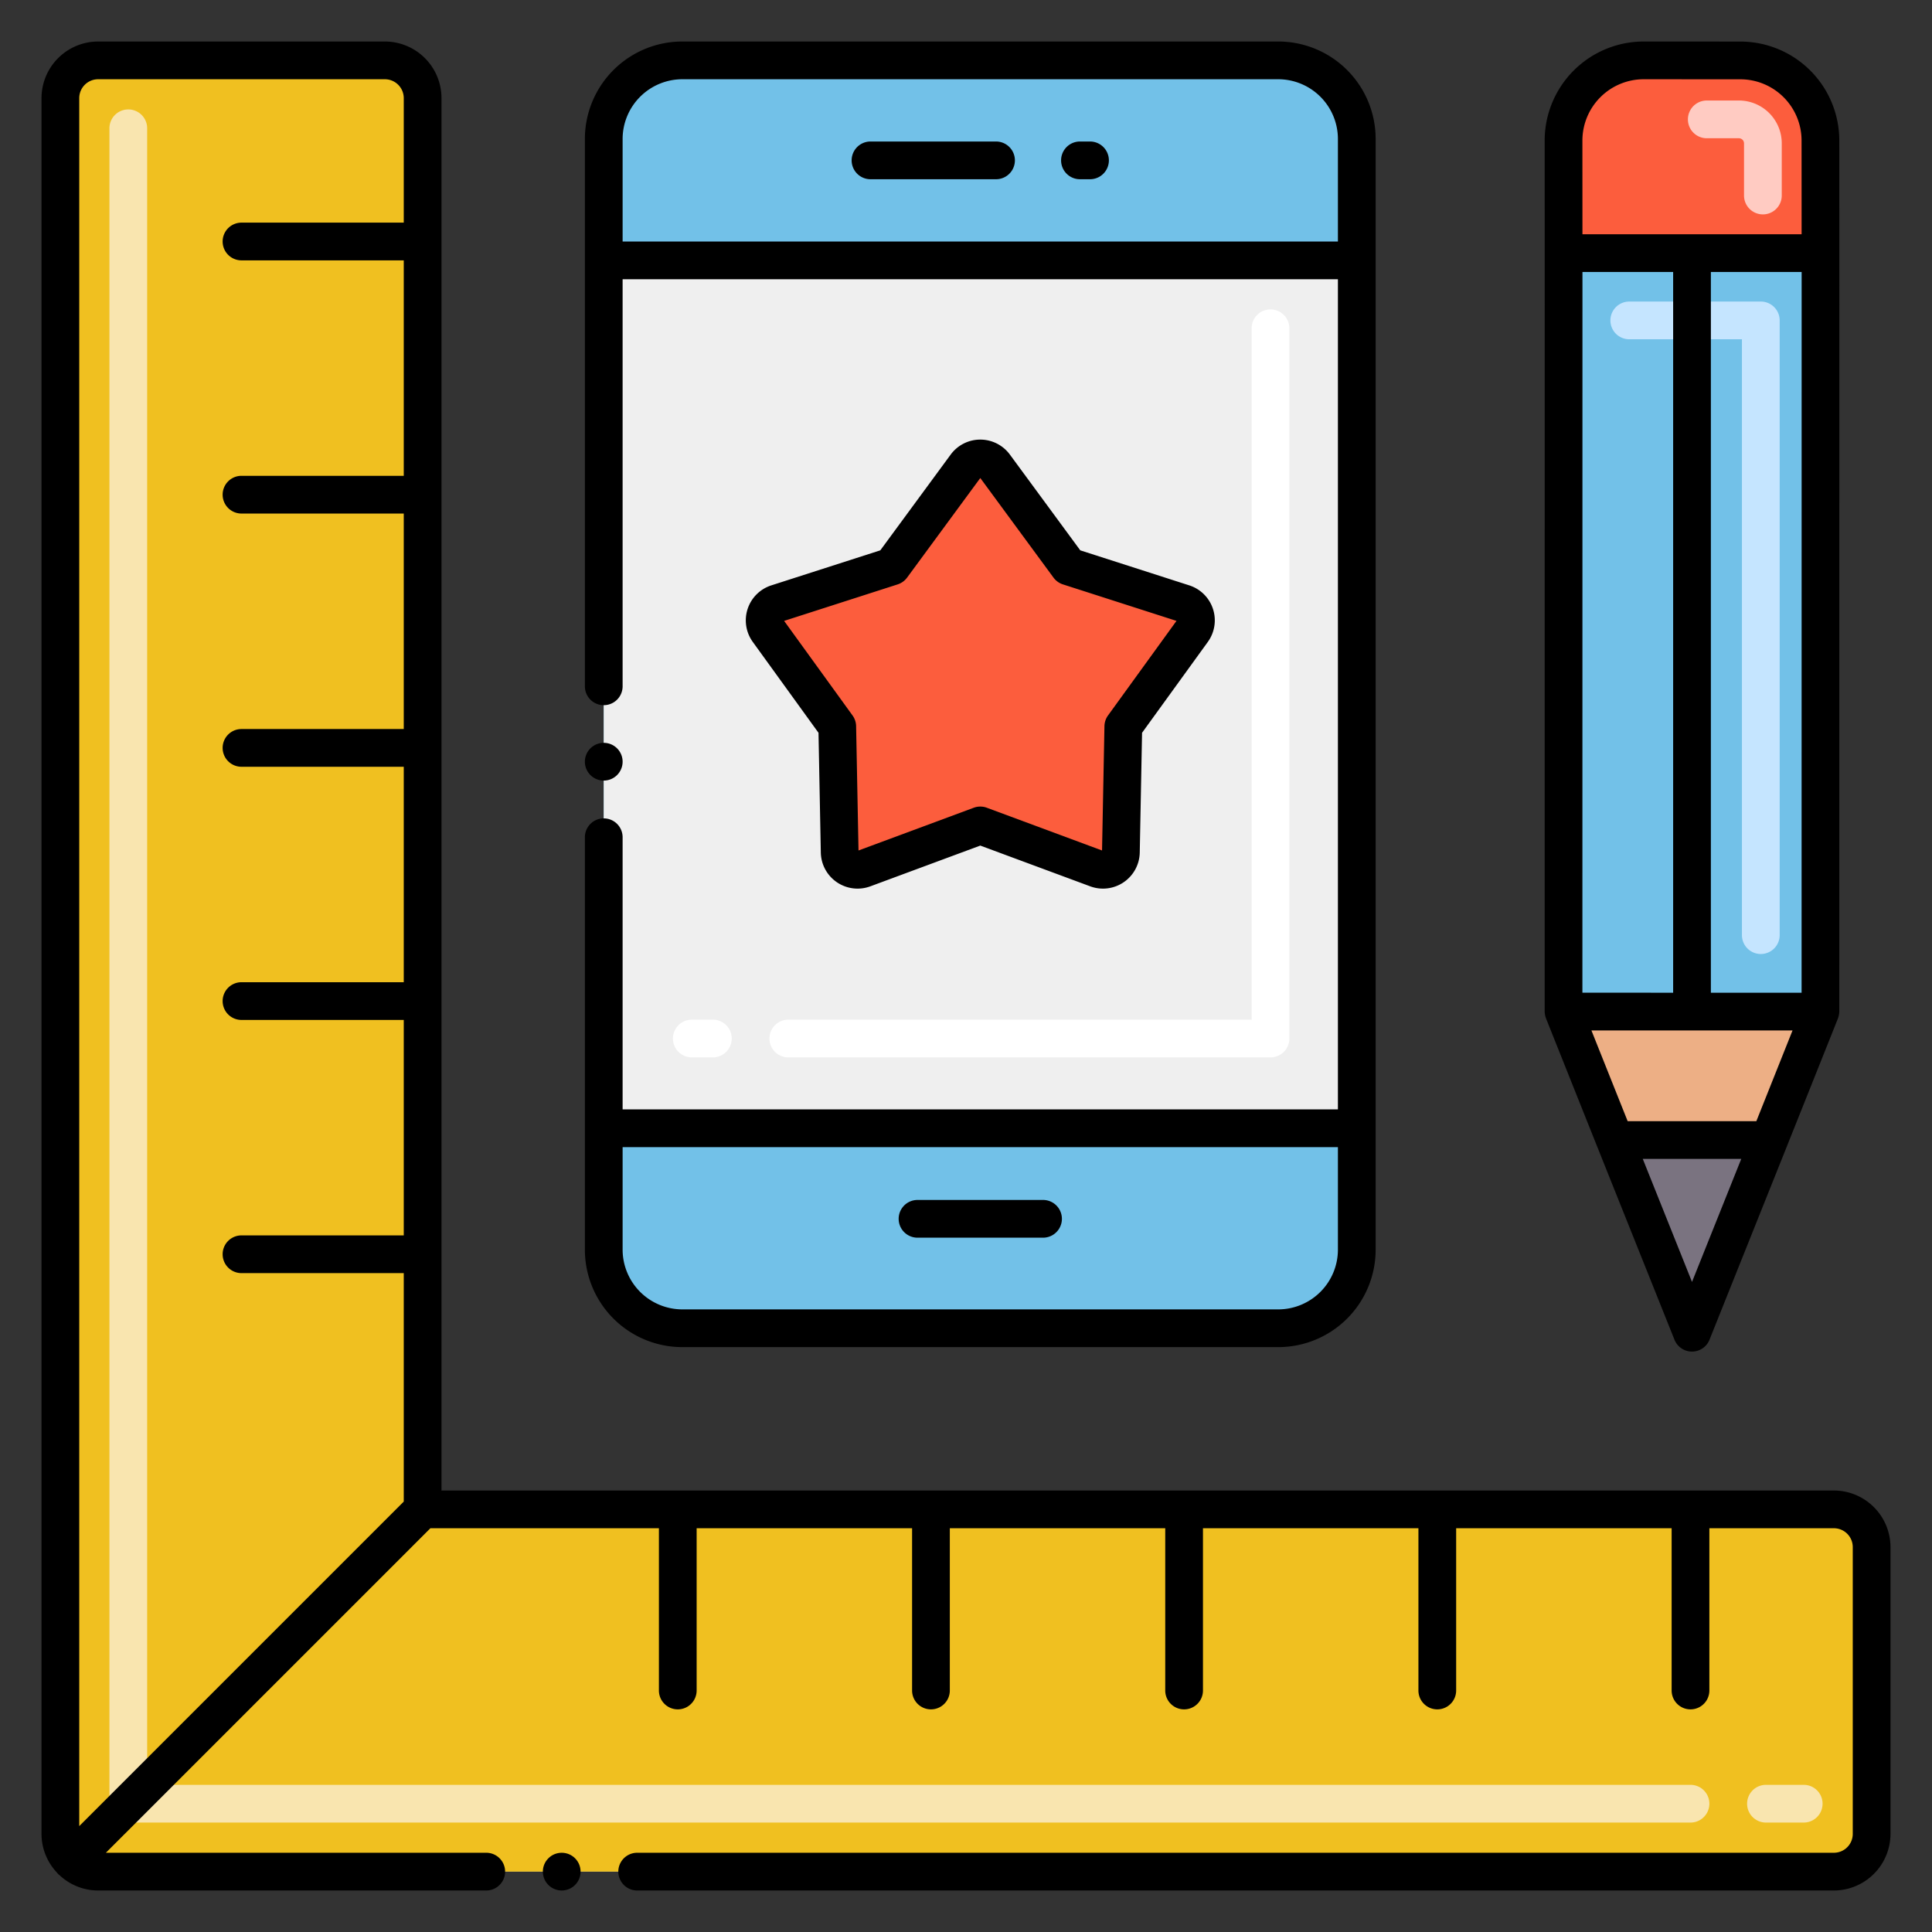 <svg xmlns="http://www.w3.org/2000/svg" viewBox="0 0 256 256"><rect x="0" y="0" width="256" height="256" fill="#333333" stroke="none"/><title>100 Mobile Apps Development Icons - Expanded</title><path d="M56,200V13a5,5,0,0,0-5-5H13a5,5,0,0,0-5,5V243a5,5,0,0,0,5,5H243a5,5,0,0,0,5-5V205a5,5,0,0,0-5-5Z" fill="#9ccfd6"/><rect x="80" y="8" width="99.784" height="168" rx="10.394" ry="10.394" fill="#72c1e8"/><rect x="80" y="34.5" width="99.784" height="115" fill="#efefef"/><path d="M168.348,140.11h-63.89a2.5,2.5,0,0,1,0-5h61.39V43.5a2.5,2.5,0,0,1,5,0v94.11A2.5,2.5,0,0,1,168.348,140.11Zm-73.89,0H91.667a2.5,2.5,0,0,1,0-5h2.791a2.5,2.5,0,0,1,0,5Z" fill="#fff"/><path d="M56,200V13a5,5,0,0,0-5-5H13a5,5,0,0,0-5,5V243a5,5,0,0,0,5,5H243a5,5,0,0,0,5-5V205a5,5,0,0,0-5-5Z" fill="#f0c020"/><path d="M239,241.5h-5a2.5,2.5,0,0,1,0-5h5a2.5,2.5,0,0,1,0,5Zm-15,0H17a2.5,2.5,0,0,1-2.5-2.5V17a2.5,2.5,0,0,1,5,0V236.5H224a2.5,2.5,0,0,1,0,5Z" fill="#f9e5af"/><path d="M131.8,61.716l9.8,13.339,15.219,4.891a2.369,2.369,0,0,1,1.195,3.644l-9.175,12.675-.321,16.66a2.369,2.369,0,0,1-3.193,2.175l-15.438-5.727L114.454,115.1a2.369,2.369,0,0,1-3.193-2.175l-.321-16.66L101.766,83.59a2.369,2.369,0,0,1,1.194-3.644l15.219-4.891,9.8-13.339A2.369,2.369,0,0,1,131.8,61.716Z" fill="#fc5d3d"/><path d="M241.217,18.642l.007,14.9h-34.04l-.007-14.9A10.635,10.635,0,0,1,217.819,8l12.763.007A10.623,10.623,0,0,1,241.217,18.642Z" fill="#fc5d3d"/><path d="M241.224,33.541l-.007,100.488-.007.007H207.184l-.007-.007c0-53.691,0-29.844.007-100.488Z" fill="#72c1e8"/><path d="M233.316,126.41a2.5,2.5,0,0,1-2.5-2.5V44.957H215.887a2.5,2.5,0,0,1,0-5h17.429a2.5,2.5,0,0,1,2.5,2.5V123.91A2.5,2.5,0,0,1,233.316,126.41Z" fill="#c5e5ff"/><polygon points="241.21 134.036 234.415 151.056 213.979 151.056 207.184 134.036 241.21 134.036" fill="#edaf85"/><polygon points="234.415 151.056 224.197 176.59 213.979 151.056 234.415 151.056" fill="#7a7380"/><path d="M233.592,28.408a2.5,2.5,0,0,1-2.5-2.5V19a.678.678,0,0,0-.68-.681h-4.256a2.5,2.5,0,0,1,0-5h4.258A5.679,5.679,0,0,1,236.092,19v6.906A2.5,2.5,0,0,1,233.592,28.408Z" fill="#ffcbc2"/><path d="M80,103.43a2.5,2.5,0,1,0-2.5-2.49A2.5,2.5,0,0,0,80,103.43Z"/><path d="M90.39,178.5h79a12.908,12.908,0,0,0,12.89-12.89V18.39A12.908,12.908,0,0,0,169.39,5.5h-79A12.914,12.914,0,0,0,77.5,18.39V90.94a2.5,2.5,0,0,0,5,0V37h94.78V147H82.5V110.94a2.5,2.5,0,0,0-5,0v54.67A12.914,12.914,0,0,0,90.39,178.5ZM82.5,32V18.39a7.926,7.926,0,0,1,7.89-7.89h79a7.92,7.92,0,0,1,7.89,7.89V32Zm94.78,120v13.61a7.92,7.92,0,0,1-7.89,7.89h-79a7.926,7.926,0,0,1-7.89-7.89V152Z"/><path d="M121.577,164h16.631a2.5,2.5,0,0,0,0-5H121.577a2.5,2.5,0,0,0,0,5Z"/><path d="M108.762,112.974a4.873,4.873,0,0,0,6.562,4.47l14.569-5.4,14.568,5.4a4.873,4.873,0,0,0,6.562-4.471l.306-15.876,8.715-12.041a4.872,4.872,0,0,0-2.455-7.49l-14.448-4.644-9.326-12.687a4.867,4.867,0,0,0-7.846,0l-9.325,12.687L102.2,77.566a4.872,4.872,0,0,0-2.454,7.49L108.456,97.1Zm10.182-35.539a2.5,2.5,0,0,0,1.25-.9l9.7-13.195,9.7,13.195a2.5,2.5,0,0,0,1.25.9l15.047,4.836L146.819,94.8a2.509,2.509,0,0,0-.474,1.418l-.318,16.475-15.265-5.662a2.49,2.49,0,0,0-1.739,0l-15.266,5.662-.318-16.475a2.494,2.494,0,0,0-.474-1.418L103.9,82.271Z"/><path d="M131.979,18.75H115.347a2.5,2.5,0,1,0,0,5h16.632a2.5,2.5,0,0,0,0-5Z"/><path d="M144.437,18.75H143.1a2.5,2.5,0,0,0,0,5h1.333a2.5,2.5,0,0,0,0-5Z"/><path d="M243,197.5H58.5V13A7.509,7.509,0,0,0,51,5.5H13A7.516,7.516,0,0,0,5.5,13V243a7.468,7.468,0,0,0,2.043,5.125c.05.06.092.126.149.183s.123.1.184.15A7.462,7.462,0,0,0,13,250.5H64.43a2.5,2.5,0,0,0,0-5h-50.4l43-43H87.309V224a2.5,2.5,0,0,0,5,0V202.5h28.547V224a2.5,2.5,0,0,0,5,0V202.5H154.4V224a2.5,2.5,0,0,0,5,0V202.5h28.548V224a2.5,2.5,0,0,0,5,0V202.5H221.5V224a2.5,2.5,0,0,0,5,0V202.5H243a2.5,2.5,0,0,1,2.5,2.5v38a2.5,2.5,0,0,1-2.5,2.5H84.43a2.5,2.5,0,0,0,0,5H243a7.516,7.516,0,0,0,7.5-7.5V205A7.516,7.516,0,0,0,243,197.5ZM13,10.5H51A2.507,2.507,0,0,1,53.5,13V29.5H32a2.5,2.5,0,0,0,0,5H53.5V63.048H32a2.5,2.5,0,0,0,0,5H53.5V96.6H32a2.5,2.5,0,0,0,0,5H53.5v28.548H32a2.5,2.5,0,0,0,0,5H53.5v28.547H32a2.5,2.5,0,0,0,0,5H53.5v30.274l-43,43V13A2.507,2.507,0,0,1,13,10.5Z"/><circle cx="74.43" cy="248" r="2.5"/><path d="M204.865,134.97c8.863,22.2,4.778,11.978,17.011,42.549a2.5,2.5,0,0,0,4.643,0c12.7-31.744,7.424-18.536,17.007-42.542a2.888,2.888,0,0,0,.191-.948c.008-124.129.01-93.837,0-115.385A13.116,13.116,0,0,0,230.6,5.507h-.016L217.818,5.5a13.129,13.129,0,0,0-13.141,13.143c.009,19.849.008-.333,0,115.386A2.924,2.924,0,0,0,204.865,134.97Zm4.812-3.434.007-95.495H221.7v95.5ZM226.7,36.041h12.027l-.007,95.5H226.7Zm-2.5,133.82-6.524-16.3h13.049Zm8.525-21.3H215.673l-4.8-12.02H237.52ZM217.817,10.5l12.768.007h.01a8.118,8.118,0,0,1,8.122,8.132v0l.006,12.4h-29.04l-.006-12.4A8.13,8.13,0,0,1,217.817,10.5Z"/></svg>